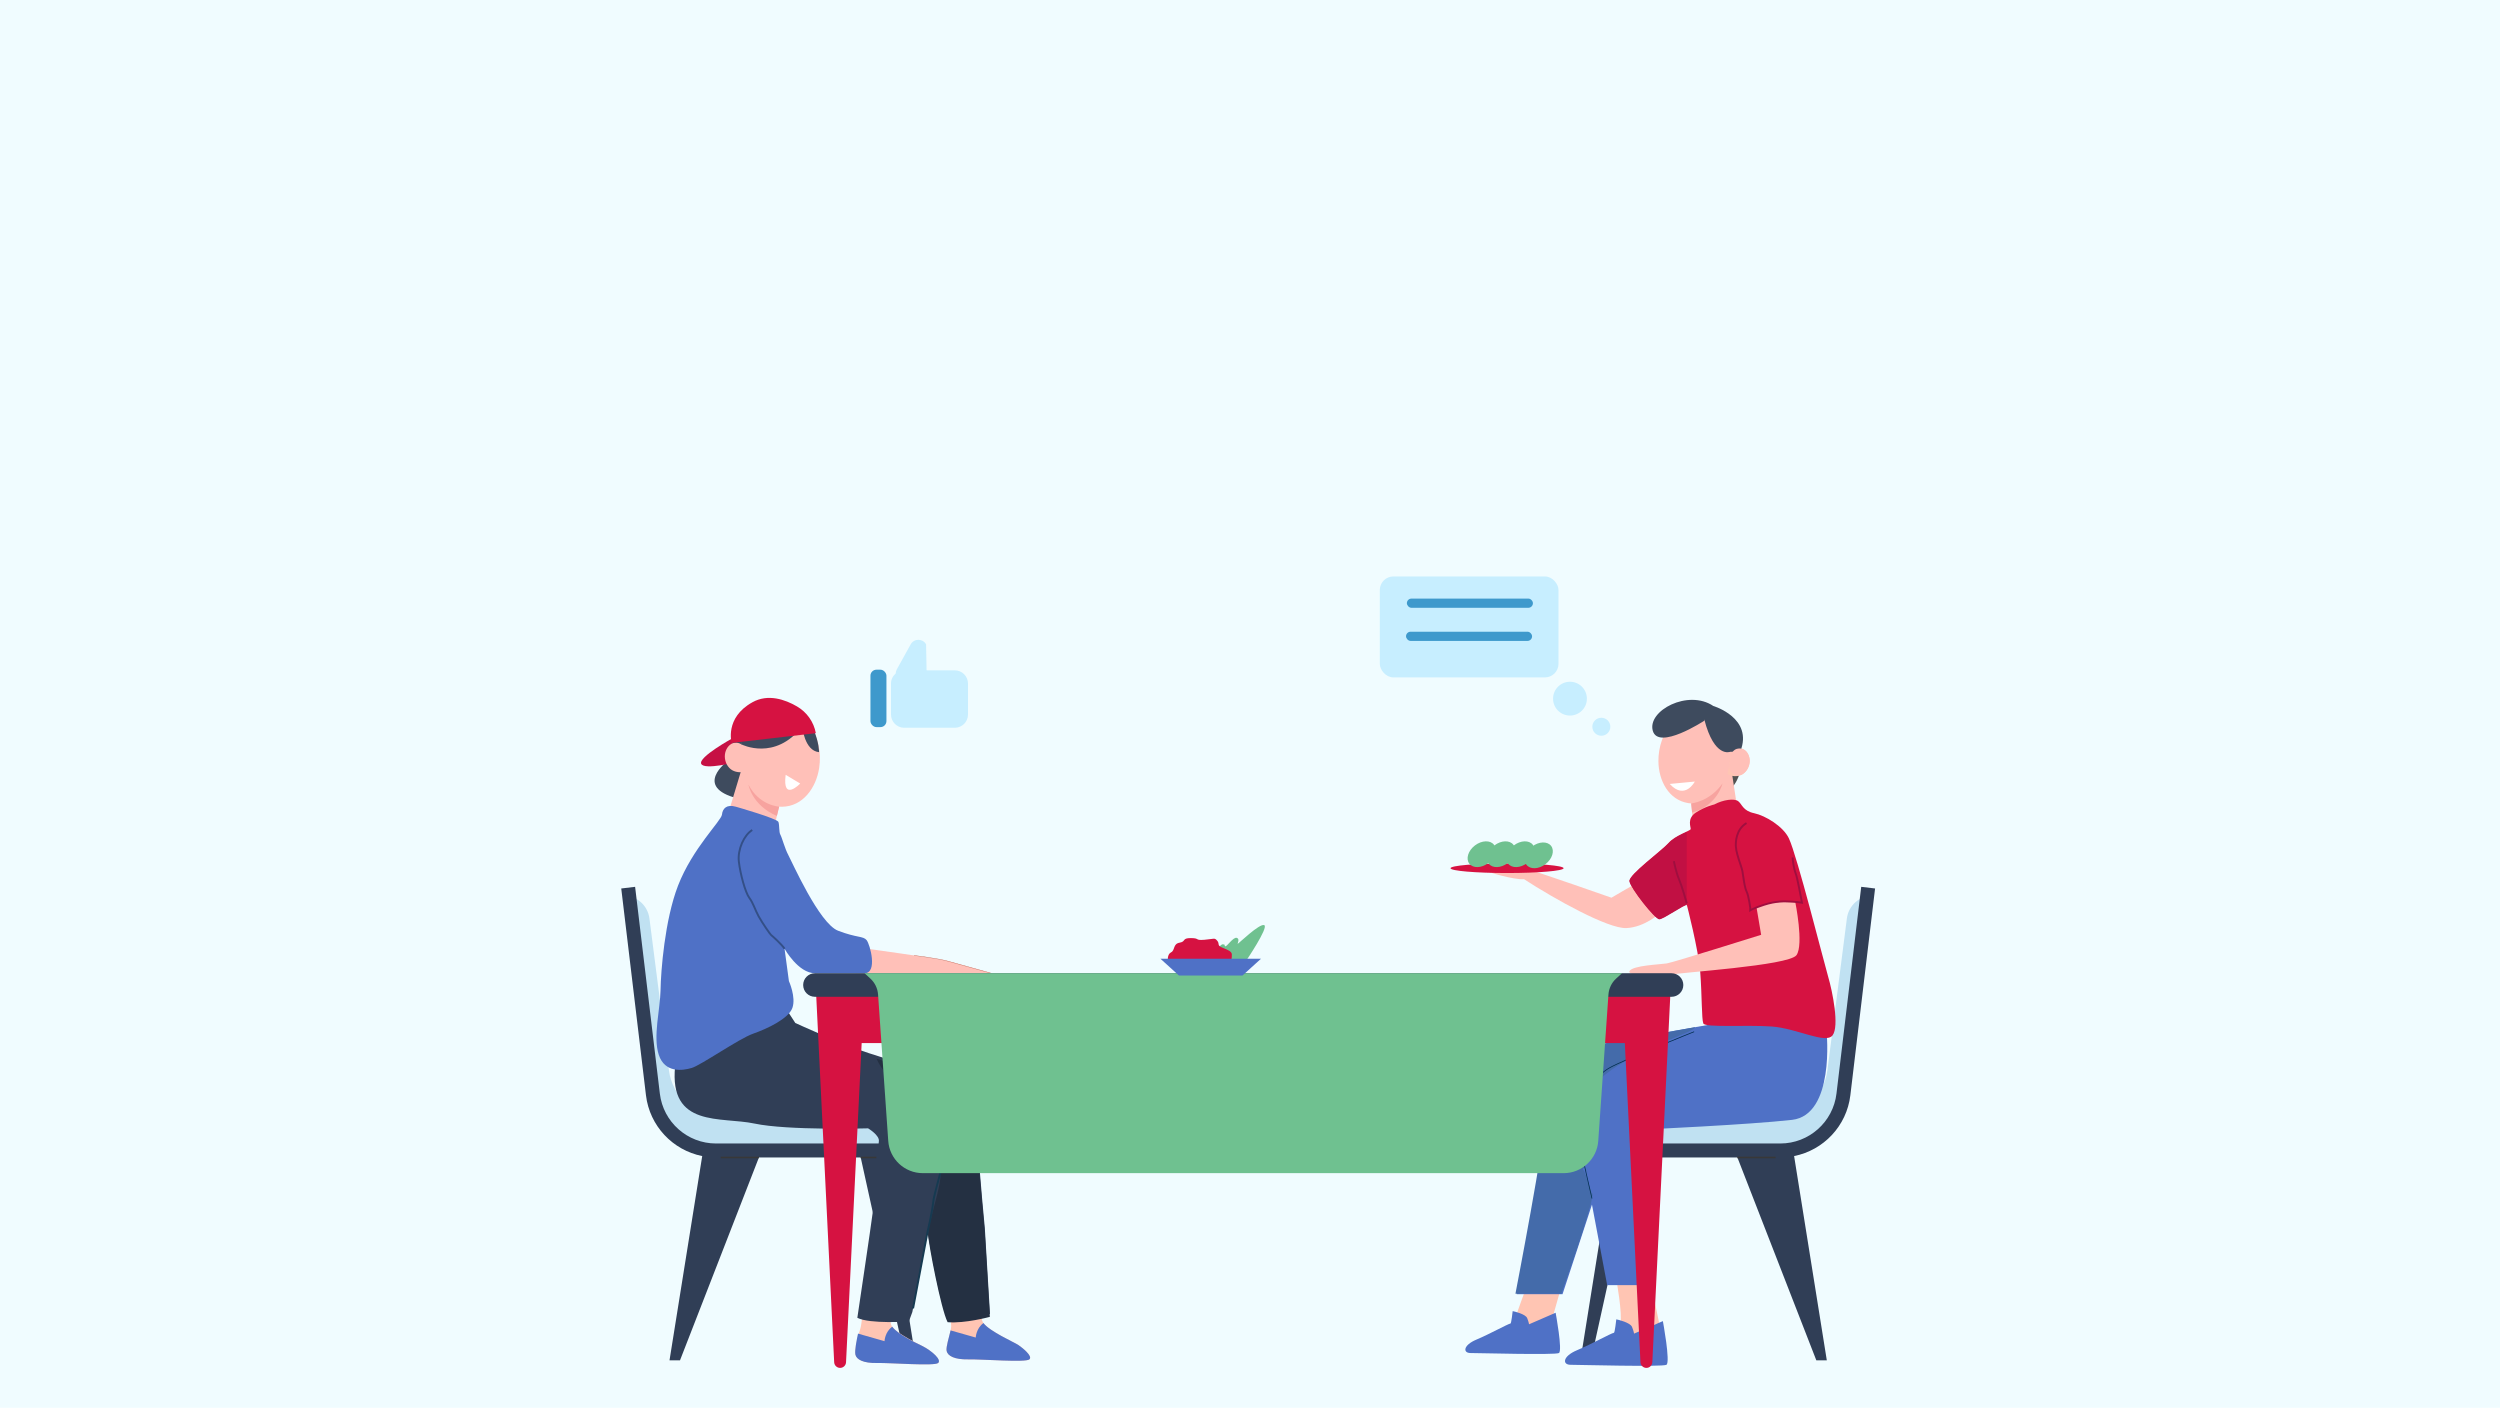 <?xml version="1.0" encoding="UTF-8"?>
<svg id="Layer_1" xmlns="http://www.w3.org/2000/svg" viewBox="0 0 1922.05 1082.35">
  <rect width="1922.05" height="1082.35" fill="#f0fcff"/>
  <g>
    <g>
      <path d="M479.25,688.49h0c10.17,0,18.76,7.56,20.05,17.65l14.98,116.73c2.62,20.4,19.99,35.69,40.56,35.69h116.45c7.95,0,14.39,6.44,14.39,14.39v11.57h-134.82c-22.72,0-42.09-16.45-45.78-38.87l-25.83-157.15Z" fill="#c0e1f2"/>
      <path d="M696.09,1045.85h8.06l-24.97-155.97h12.4v-10.74h-141.09c-22.01,0-40.57-16.48-43.19-38.33l-19.02-159-10.66,1.27,19.01,159c2.83,23.65,20.64,42.22,43.24,46.73l-25.14,157.04h8.06l60.68-155.97h78.25l34.38,155.97Z" fill="#303e56"/>
      <line x1="583.46" y1="889.88" x2="554.1" y2="889.88" fill="none" stroke="#383838" stroke-miterlimit="10" stroke-width="1.25"/>
      <line x1="661.71" y1="889.88" x2="673.77" y2="889.88" fill="none" stroke="#383838" stroke-miterlimit="10" stroke-width="1.25"/>
    </g>
    <g>
      <path d="M1439.96,688.49h0c-10.17,0-18.76,7.56-20.05,17.65l-14.98,116.73c-2.62,20.4-19.99,35.69-40.56,35.69h-116.45c-7.95,0-14.39,6.44-14.39,14.39v11.57h134.82c22.72,0,42.09-16.45,45.78-38.87l25.83-157.15Z" fill="#c0e1f2"/>
      <path d="M1223.13,1045.85h-8.06l24.97-155.97h-12.4v-10.74h141.09c22.01,0,40.57-16.48,43.19-38.33l19.02-159,10.66,1.27-19.01,159c-2.83,23.65-20.64,42.22-43.24,46.73l25.14,157.04h-8.06l-60.68-155.97h-78.25l-34.38,155.97Z" fill="#303e56"/>
      <line x1="1335.75" y1="889.88" x2="1365.11" y2="889.88" fill="none" stroke="#383838" stroke-miterlimit="10" stroke-width="1.25"/>
      <line x1="1257.5" y1="889.88" x2="1245.44" y2="889.88" fill="none" stroke="#383838" stroke-miterlimit="10" stroke-width="1.25"/>
    </g>
    <g>
      <path d="M1242.65,983.47s4.92,27.3,3.13,34.24c-1.79,6.94,4.25,10.96,9.4,10.96s20.83-9.4,20.83-9.4l-7.41-35.8h-25.96Z" fill="#ffc5b3"/>
      <path d="M1242.65,1014.35c1.34.22,10.74,2.46,12.08,5.82,1.34,3.36,1.57,5.15,1.57,5.15l22.15-9.62s5.93,31.8,2.74,33.58c-3.19,1.78-67.19,0-73.68,0s-6.27-6.5,4.92-11.2c11.19-4.7,25.96-12.98,28.42-13.43.7-.13,1.79-10.29,1.79-10.29Z" fill="#4f71c6"/>
      <path d="M1184.53,960.65s-17.01,44.07-18.66,50.46c-1.65,6.4,3.92,10.11,8.67,10.11s19.22-8.67,19.22-8.67l14.72-51.91h-23.94Z" fill="#ffc5b3"/>
      <path d="M1162.97,1008.02c1.24.21,9.91,2.27,11.15,5.37,1.24,3.1,1.44,4.75,1.44,4.75l20.44-8.88s5.47,29.34,2.53,30.98c-2.94,1.64-61.98,0-67.96,0s-5.78-6,4.54-10.33c10.32-4.33,23.94-11.97,26.21-12.38.64-.12,1.65-9.5,1.65-9.5Z" fill="#4f71c6"/>
      <path d="M1404.19,792.54c.34,1.68,6.45,64.72-26.48,68.44-32.93,3.72-114.16,7.42-114.16,7.42l9.31,119.65h-37.23l-11.69-61.92-22.64,68.9h-35.24s23.32-120.59,23.32-139.38-2.19-42.93,23.83-49.01c26.02-6.08,131.42-24.15,131.42-24.15l59.57,10.05Z" fill="#4f71c6"/>
      <path d="M1212.25,806.26c-26.02,6.08-23.83,30.21-23.83,49.01s-23.32,139.38-23.32,139.38h35.24s25.58-70.77,23.92-77.23c-.77,2.41-4.65-15.67-7.02-18.03-.77-.77.43-1.97,1.2-1.2,2.34,2.34,3.08,5.38,0,0-42.44-74.15,82.13-100.3,84.94-108.52-15.61,2.91-83.87,14.89-91.13,16.59Z" fill="#446baa"/>
      <path d="M1260.21,678.31c-1.02-.21-21.3,11.87-21.3,11.87,0,0-57.13-20.07-61.64-20.89-4.51-.82-36.66-1.02-35.43,0,1.23,1.02,21.71,7.19,29.9,6.67,23.14,15.04,64.51,38.18,78.64,37.57,14.13-.61,25.8-11.47,25.8-11.47l-15.97-23.75Z" fill="#ffc0b8"/>
      <g>
        <path d="M1329.44,607.14s9.81-4.95,10.73-29.71l-11.76-2.26s-11.31,27.71,1.03,31.97Z" fill="#525252"/>
        <g>
          <path d="M1314.87,544.43c2.17.55,4.31,1.44,6.35,2.72,18.31,11.45,14.65,41.91,3.7,57.61-6.06,8.69-16.4,14.31-26.8,12.71-15.2-2.33-22.97-17.37-23.1-32.18-.09-11.04,3.67-22.28,11.04-30.32,7.36-8.04,18.52-13.13,28.8-10.54Z" fill="#ffc0b8"/>
          <path d="M1330.11,585.01l7.77,50.85c1.58,9.37-4.41,18.34-13.66,20.48h0c-10.69,2.47-21.08-5.14-21.95-16.07l-4.15-47.86,31.99-7.4Z" fill="#ffc0b8"/>
          <path d="M1300.92,624.72l-.74-7.03s14.11-1.12,24.13-15.4c0,0-3.8,17.07-23.38,22.43Z" fill="#f7a39f"/>
          <g>
            <path d="M1328.17,595.12c3.22,2.08,8.09,2.18,11.4.18,3.31-2,5.53-5.99,5.63-10.08.09-3.67-1.64-7.47-4.67-9.07-3.03-1.6-7.63-.49-9.24,2.76l-3.12,16.22Z" fill="#ffc5b3"/>
            <path d="M1334.46,588.23c2.12-.22,3.69-1.73,3.52-3.36-.13-1.22-1.21-2.17-2.63-2.47" fill="none" stroke="#7c3023" stroke-linecap="round" stroke-miterlimit="10" stroke-width=".63"/>
          </g>
        </g>
        <g>
          <path d="M1283.71,602.71l19.3-1.83s-7.56,14.62-19.3,1.83Z" fill="#fff"/>
          <path d="M1310.26,554.12s-35.28,23.07-39.57,7.68c-4.29-15.39,27.11-32.08,46.52-19.04,0,0,31.11,9.21,20.73,35.08l-7.75.16s-12.18,5.16-19.91-24.93" fill="#3e4b5e"/>
        </g>
        <path d="M1329.56,587.91c-1.08,5.64,4.96,10.36,9.91,7.45.03-.02.07-.04.1-.06,3.31-2,5.53-5.99,5.63-10.08.09-3.67-1.64-7.47-4.67-9.07-1.52-.8-3.44-.92-5.18-.43-2.35.66-3.99,2.8-4.45,5.19l-1.35,7Z" fill="#ffc0b8"/>
      </g>
      <path d="M1317.93,618.51c6.86-3.66,15.44-4.87,18.46-2.52,3.02,2.35,3.52,7.38,12.25,9.23,8.73,1.85,22.33,10.14,26.68,19.3,6.38,13.43,26.85,94.99,30.21,106.4,3.36,11.41,8.73,38.2,3.36,45.11-5.37,6.91-27.52-5.51-46.99-6.85-19.47-1.34-51.02,1.01-52.36-2.35-1.34-3.36-1.01-21.82-2.35-39.27-1.34-17.45-10.36-52.03-10.36-52.03-1.39-.84-17.67,10.74-21.02,10.91-3.36.17-22.49-24.34-22.99-29.2-.5-4.87,24.84-23.33,30.04-29.2,5.2-5.87,16.61-9.23,16.95-10.57.34-1.34-3.19-8.06,4.03-12.75,7.22-4.7,14.1-6.21,14.1-6.21Z" fill="#d61241"/>
      <path d="M1296.77,639.69c-3.82,1.82-10.37,4.68-13.96,8.73-5.2,5.87-30.54,24.33-30.04,29.2.5,4.87,19.64,29.37,22.99,29.2,3.35-.17,19.57-11.7,21.01-10.91v-56.22Z" fill="#c11043"/>
      <path d="M1350.52,698.06l3.49,20.64s-67.3,21.15-72.5,21.99c-5.2.84-26.2,1.51-28.71,5.87-2.51,4.36,26.52,4.53,31.56,2.85,5.03-1.68,91.13-6.88,96.84-15.1,5.71-8.22-.99-40.97-.99-40.97,0,0-19.26-1.49-29.69,4.72Z" fill="#ffc0b8"/>
      <path d="M1296.11,694.73c-.04-.13-3.75-13.43-5.94-18.48-2.25-5.16-3.95-13.67-4.02-14.03l1.47-.29c.02.09,1.75,8.71,3.92,13.72,2.23,5.14,5.86,18.12,6.01,18.67l-1.45.4Z" fill="#a00e3f"/>
      <path d="M1223.94,921.44s-8.39-35.95-9.06-41.14c-.67-5.18-2.69-18.27,0-29.02,2.69-10.74,11.89-24.17,22.39-30.21,10.5-6.04,65.22-27.86,65.22-27.86" fill="none" stroke="#002d4d" stroke-miterlimit="10" stroke-width=".58"/>
      <path d="M1202.13,667.51c0,2.04-19.46,3.69-43.47,3.69s-43.47-1.65-43.47-3.69,19.46-3.69,43.47-3.69,43.47,1.65,43.47,3.69Z" fill="#d61241"/>
      <path d="M1188.2,664.37c-5.25,4-11.81,4.21-14.65.48-2.85-3.73-.9-10,4.34-14,5.25-4,11.81-4.21,14.65-.48,2.85,3.73.9,10-4.34,14Z" fill="#6fc190"/>
      <path d="M1344.87,701.36v-3.47h0s-1.17-9.05-2.77-12.25c-1.31-2.62-2.08-7.97-2.71-12.27-.2-1.38-.38-2.62-.55-3.54-.24-1.3-.92-3.36-1.71-5.74-1.39-4.18-3.12-9.38-3.33-13.31-.17-3.06-.05-13.46,8.59-18.64l.77,1.29c-7.92,4.75-8.02,14.42-7.86,17.27.21,3.73,1.9,8.83,3.26,12.93.81,2.44,1.51,4.54,1.76,5.95.17.94.35,2.19.56,3.6.58,3.97,1.37,9.41,2.56,11.81,1.72,3.43,2.87,12.45,2.92,12.83v.82c1.42-.73,4.3-2.02,9.66-3.74,9.56-3.07,16.12-2.73,20.45-2.5.5.03.96.05,1.4.07,2.83.11,5.26.45,6.59.66-.74-4.05-3.43-18.48-4.63-21.46-1.51-3.77-2.38-10.86-2.38-12.43h1.5c0,1.59.89,8.42,2.27,11.87,1.44,3.6,4.76,22.03,4.9,22.81l.19,1.08-1.08-.22s-3.35-.66-7.44-.83c-.44-.02-.92-.04-1.42-.07-4.23-.22-10.61-.56-19.92,2.43-8.16,2.62-10.4,4.19-10.42,4.21l-1.19.85Z" fill="#a00e3f"/>
      <path d="M1174.14,663.5c-5.25,4-11.81,4.21-14.65.48-2.85-3.73-.9-10,4.34-14,5.25-4,11.81-4.21,14.65-.48,2.85,3.73.9,10-4.34,14Z" fill="#6fc190"/>
      <path d="M1159.21,663.5c-5.25,4-11.81,4.21-14.65.48-2.85-3.73-.9-10,4.34-14,5.25-4,11.81-4.21,14.65-.48,2.85,3.73.9,10-4.34,14Z" fill="#6fc190"/>
      <path d="M1144.28,663.5c-5.25,4-11.81,4.21-14.65.48-2.85-3.73-.9-10,4.34-14,5.25-4,11.81-4.21,14.65-.48,2.85,3.73.9,10-4.34,14Z" fill="#6fc190"/>
    </g>
    <g>
      <path d="M725.06,981.16s6.45,33.91,6.25,38.47-4.35,15.33-3.52,19.06c.83,3.73,6.01,6.63,16.57,6.42,10.57-.21,44.13,2.51,47.03.01,2.9-2.5-5.59-9.13-8.7-11.2-3.11-2.07-25.65-12.02-27.53-18.44-1.88-6.42-7.92-41.58-7.92-41.58l-22.17,7.25Z" fill="#ffc5b3"/>
      <path d="M791.39,1045.12c2.9-2.5-5.59-9.13-8.7-11.2-2.84-1.9-21.91-10.37-26.58-16.72-5.7,4.13-5.94,11.13-5.94,11.13l-19.34-5.49c-1.12,5.22-3.7,12.83-3.03,15.85.83,3.73,6.01,6.63,16.57,6.42,10.57-.21,44.13,2.51,47.03.01Z" fill="#4f71c6"/>
      <path d="M665.89,979.64s-2.47,36.86-4.72,42.77c-1.63,4.26-4.35,15.33-3.52,19.06s6.01,6.63,16.57,6.42c10.57-.21,44.13,2.51,47.03.01,2.9-2.5-5.59-9.13-8.7-11.2-3.11-2.07-25.65-12.02-27.53-18.44-1.88-6.42,5.43-40.36,5.43-40.36l-24.55,1.73Z" fill="#ffc5b3"/>
      <path d="M721.25,1047.91c2.9-2.5-4.66-9.39-12.84-13.43-3.06-1.51-17.77-8.14-22.44-14.49-5.7,4.13-5.94,11.13-5.94,11.13l-20.37-5.81c-1.12,5.22-2.68,13.16-2.01,16.17.83,3.73,6.01,6.63,16.57,6.42,10.57-.21,44.13,2.51,47.03.01Z" fill="#4f71c6"/>
      <path d="M661.9,728.74s58.89,8.05,66.27,10.08,33.9,9.42,33.9,9.42h-104.08l3.91-19.5Z" fill="#ffc0b8"/>
      <path d="M702.73,734.55s18.06,2.24,25.44,4.26,33.9,9.42,33.9,9.42" fill="none" stroke="#c35e4c" stroke-miterlimit="10" stroke-width=".31"/>
      <path d="M603.17,773.74l8.28,12.75s37.55,17.25,56.39,23.15c18.84,5.9,60.84,19.81,70.37,29.21,9.52,9.4,13.55,33.9,14.22,48.5s4.72,56.89,4.72,56.89l3.97,65.9s-19.04,5.22-32.47,4.1c-5.15-9.85-12.02-47.62-12.25-49.41-.22-1.79-3.36-17.45-3.36-17.45l-11.6,61.3-2.69,7.32s-30.21,2.08-39.61-2.84c0,0,10.93-73.38,11.6-79.43.67-6.04,6.94-42.29,6.94-42.29,0,0-2.91-9.17-2.01-13.84.89-4.67-8.28-10.11-8.28-10.11,0,0-61.78,1.77-87.37-3.68-25.59-5.44-65.74,3.49-60.99-43.99,2.78-27.86,48.33-46.32,49.23-46.1s34.91,0,34.91,0Z" fill="#303e56"/>
      <path d="M757.03,946.53s-4.05-42.29-4.72-56.89c-.67-14.6-4.7-39.1-14.22-48.5-8.59-8.48-43.63-20.64-64.24-27.27,3.95,8.94,10.92,16.01,17.34,23.27,3.13,3.54,6.17,7.2,8.75,11.17,2.94,4.54,4.56,9.4,5.76,14.65.62,2.73,1.19,5.44,2.05,8.11.88,2.73,1.78,5.45,2.61,8.19,1.66,5.5,11.7,15.12,12.56,20.79,1.69,11.22-9.44,38.33-9.28,49.67.08,5.79,9.76,56.96,14.9,66.81,13.43,1.12,32.47-4.1,32.47-4.1l-3.97-65.9Z" fill="#243042"/>
      <path d="M713.05,825.1c20.59,7.3,19.26,21.5,20.61,31.86,1.34,10.36-6.81,28.79-8.7,36.95-1.89,8.16-6.91,24.57-7.46,30.13-.74,7.46-4.44,23.35-4.44,23.35-1.92,10.12-11.08,58.55-11.08,58.55" fill="none" stroke="#163a51" stroke-miterlimit="10" stroke-width="1.5"/>
      <g>
        <path d="M559.45,585.09s-27.14,19.83,7.68,28.79l9-22.14-16.69-6.65Z" fill="#3e4b5e"/>
        <path d="M562.95,567.71s-26.25,14.4-23.85,19.53c2.4,5.13,27.8-1.54,27.8-1.54l-3.95-18Z" fill="#c61044"/>
        <path d="M567.18,609.23s-19.75-36.47,14.23-67.12l15.23,11.96-29.46,55.16Z" fill="#3e4b5e"/>
        <g>
          <path d="M594.65,542.36c-2.32.25-4.66.86-6.96,1.88-20.59,9.14-21.27,41.13-12.27,58.95,4.98,9.86,14.84,17.18,25.81,17.06,16.04-.17,26.27-14.57,28.57-29.85,1.72-11.39-.53-23.54-6.95-32.93-6.42-9.38-17.2-16.28-28.2-15.11Z" fill="#ffc0b8"/>
          <path d="M573.47,592.77c-3.63,1.68-8.68,1.06-11.8-1.49-3.12-2.55-4.83-6.99-4.34-11.24.45-3.81,2.79-7.47,6.15-8.68,3.36-1.21,7.95.61,9.14,4.2l.84,17.2Z" fill="#ffc0b8"/>
          <path d="M572.95,582.03l-15.48,51.37c-3,9.44,1.86,19.59,11.11,23.16h0c10.68,4.12,22.52-2.21,25.02-13.38l11.3-48.82-31.95-12.33Z" fill="#ffc0b8"/>
          <path d="M597.27,627.33l1.8-7.15s-15.4-.77-23.65-16.99c0,0,2.42,15.73,21.85,24.14Z" fill="#f7a39f"/>
          <path d="M615.21,602.41s-13.91,14.5-11.17-6.72" fill="#fff"/>
        </g>
        <path d="M570.08,572.32s25.65,13.14,46.68-13.82c0,0,1.63,18.74,12.96,19.78,0,0-.28-31-30.35-38.64-30.07-7.64-29.29,32.68-29.29,32.68Z" fill="#3e4b5e"/>
        <path d="M562.52,571.18s-5.63-19.32,16.01-31.3c11.99-6.64,24.99-2.12,34.2,3.23,7.6,4.42,12.9,11.93,14.51,20.57h0l-64.72,7.5Z" fill="#d61241"/>
      </g>
      <path d="M565.8,620.24s31.78,9.06,32.67,11.69c.9,2.63.31,7.78,1.5,9.79,1.19,2.01,3.43,10.74,6.11,15.66,2.69,4.92,23.72,52.59,38.26,58.18,14.54,5.59,19.24,3.94,21.93,7.23,2.69,3.29,8.62,25.44-1.62,25.44h-38.1c-12.87,0-23.38-18.84-23.38-18.84l3.36,24.88s5.59,12.31,2.69,20.59c-2.91,8.28-19.24,16.01-30.21,19.86-10.96,3.86-40.05,24.22-47.22,26.35-7.16,2.13-20.64,3.97-25.29-10.04-4.65-14.02,1.12-35.27,1.34-49.82.22-14.55,3.24-53.93,13.43-80.27,11.11-28.74,33.34-49.96,33.79-54.66.45-4.7,3.67-8.13,10.74-6.04Z" fill="#4f71c6"/>
      <path d="M578.34,638.14c-6.27,3.8-11.41,14.99-10.29,24.39,1.12,9.4,4.88,23.5,8.04,27.75,3.15,4.25,4.36,9.17,7.22,14.32s8.91,13.87,9.58,14.32c.67.45,8.25,7.25,10.29,10.48" fill="none" stroke="#334f87" stroke-miterlimit="10" stroke-width="1.5"/>
    </g>
    <g>
      <g>
        <rect x="655.76" y="757.3" width="600.15" height="44.64" fill="#d61241"/>
        <g>
          <path d="M645.89,1051.67h0c-2.43,0-4.44-1.91-4.56-4.34l-14.21-290.03h37.54l-14.21,290.03c-.12,2.43-2.13,4.34-4.56,4.34Z" fill="#d61241"/>
          <path d="M1265.78,1051.67h0c-2.43,0-4.44-1.91-4.56-4.34l-14.21-290.03h37.54l-14.21,290.03c-.12,2.43-2.13,4.34-4.56,4.34Z" fill="#d61241"/>
        </g>
        <path d="M1285.11,766.36h-658.56c-5.01,0-9.06-4.06-9.06-9.06h0c0-5.01,4.06-9.06,9.06-9.06h658.56c5.01,0,9.06,4.06,9.06,9.06h0c0,5.01-4.06,9.06-9.06,9.06Z" fill="#303e56"/>
      </g>
      <path d="M664.66,748.23l4.49,4.11c3.47,3.18,5.59,7.57,5.92,12.26l7.83,112.54c.97,13.97,12.59,24.81,26.6,24.81h492.68c14.01,0,25.63-10.84,26.6-24.81l7.83-112.54c.33-4.7,2.44-9.09,5.92-12.26l4.49-4.11h-582.35Z" fill="#6fc190"/>
    </g>
    <g>
      <path d="M929.93,737.5s7.77-11.65,10.18-11.52.8.94,1.88,1.54,6.04-7.17,8.78-6.5c2.74.67.41,4.49.82,4.59.41.1,16.92-16.02,20.41-14.33,3.48,1.7-14.06,27.55-14.06,27.55l-28.01-1.34Z" fill="#6fc190"/>
      <path d="M897.86,738.69s-.63-5,2.5-6.52c3.13-1.52,1.34-6.52,6.52-7.41,5.18-.89,1.61-3.59,8.75-3.54,7.15.05,2.68,1.93,10.36,1.3,7.68-.63,7.68-1.79,9.82.71,2.14,2.5-.48,3.58,4,5.36s6.97,2.94,7.24,4.91c.27,1.97-.8,8.22-1.15,8.13-.36-.09-48.05-2.95-48.05-2.95Z" fill="#d61241"/>
      <polygon points="955.25 750 906.39 750 892.18 737.1 969.47 737.1 955.25 750" fill="#4f71c6"/>
    </g>
    <g>
      <g>
        <rect x="1060.81" y="443.19" width="137.39" height="77.63" rx="10.46" ry="10.46" transform="translate(2259.02 964) rotate(-180)" fill="#c7eeff"/>
        <rect x="1081.62" y="460.22" width="96.91" height="7.08" rx="3.54" ry="3.54" transform="translate(2260.16 927.51) rotate(180)" fill="#3e99cc"/>
        <rect x="1080.97" y="485.68" width="96.91" height="7.08" rx="3.54" ry="3.54" transform="translate(2258.86 978.43) rotate(-180)" fill="#3e99cc"/>
      </g>
      <circle cx="1231.14" cy="558.74" r="6.92" fill="#c7eeff"/>
      <circle cx="1207.03" cy="537.14" r="13" fill="#c7eeff"/>
    </g>
    <g>
      <rect x="669.22" y="514.87" width="12.29" height="44.15" rx="4.63" ry="4.63" fill="#3e99cc"/>
      <path d="M734.07,515.37h-21.55c-.05-.12-.09-.24-.16-.35l-.36-19.63c-2.58-4.66-9.27-4.66-11.85,0l-10.69,19.3c-.56,1.01-.82,2.07-.84,3.11-2.2,1.87-3.6,4.64-3.6,7.73v23.83c0,5.59,4.57,10.16,10.16,10.16h38.88c5.59,0,10.16-4.57,10.16-10.16v-23.83c0-5.59-4.57-10.16-10.16-10.16Z" fill="#c7eeff"/>
    </g>
  </g>
</svg>